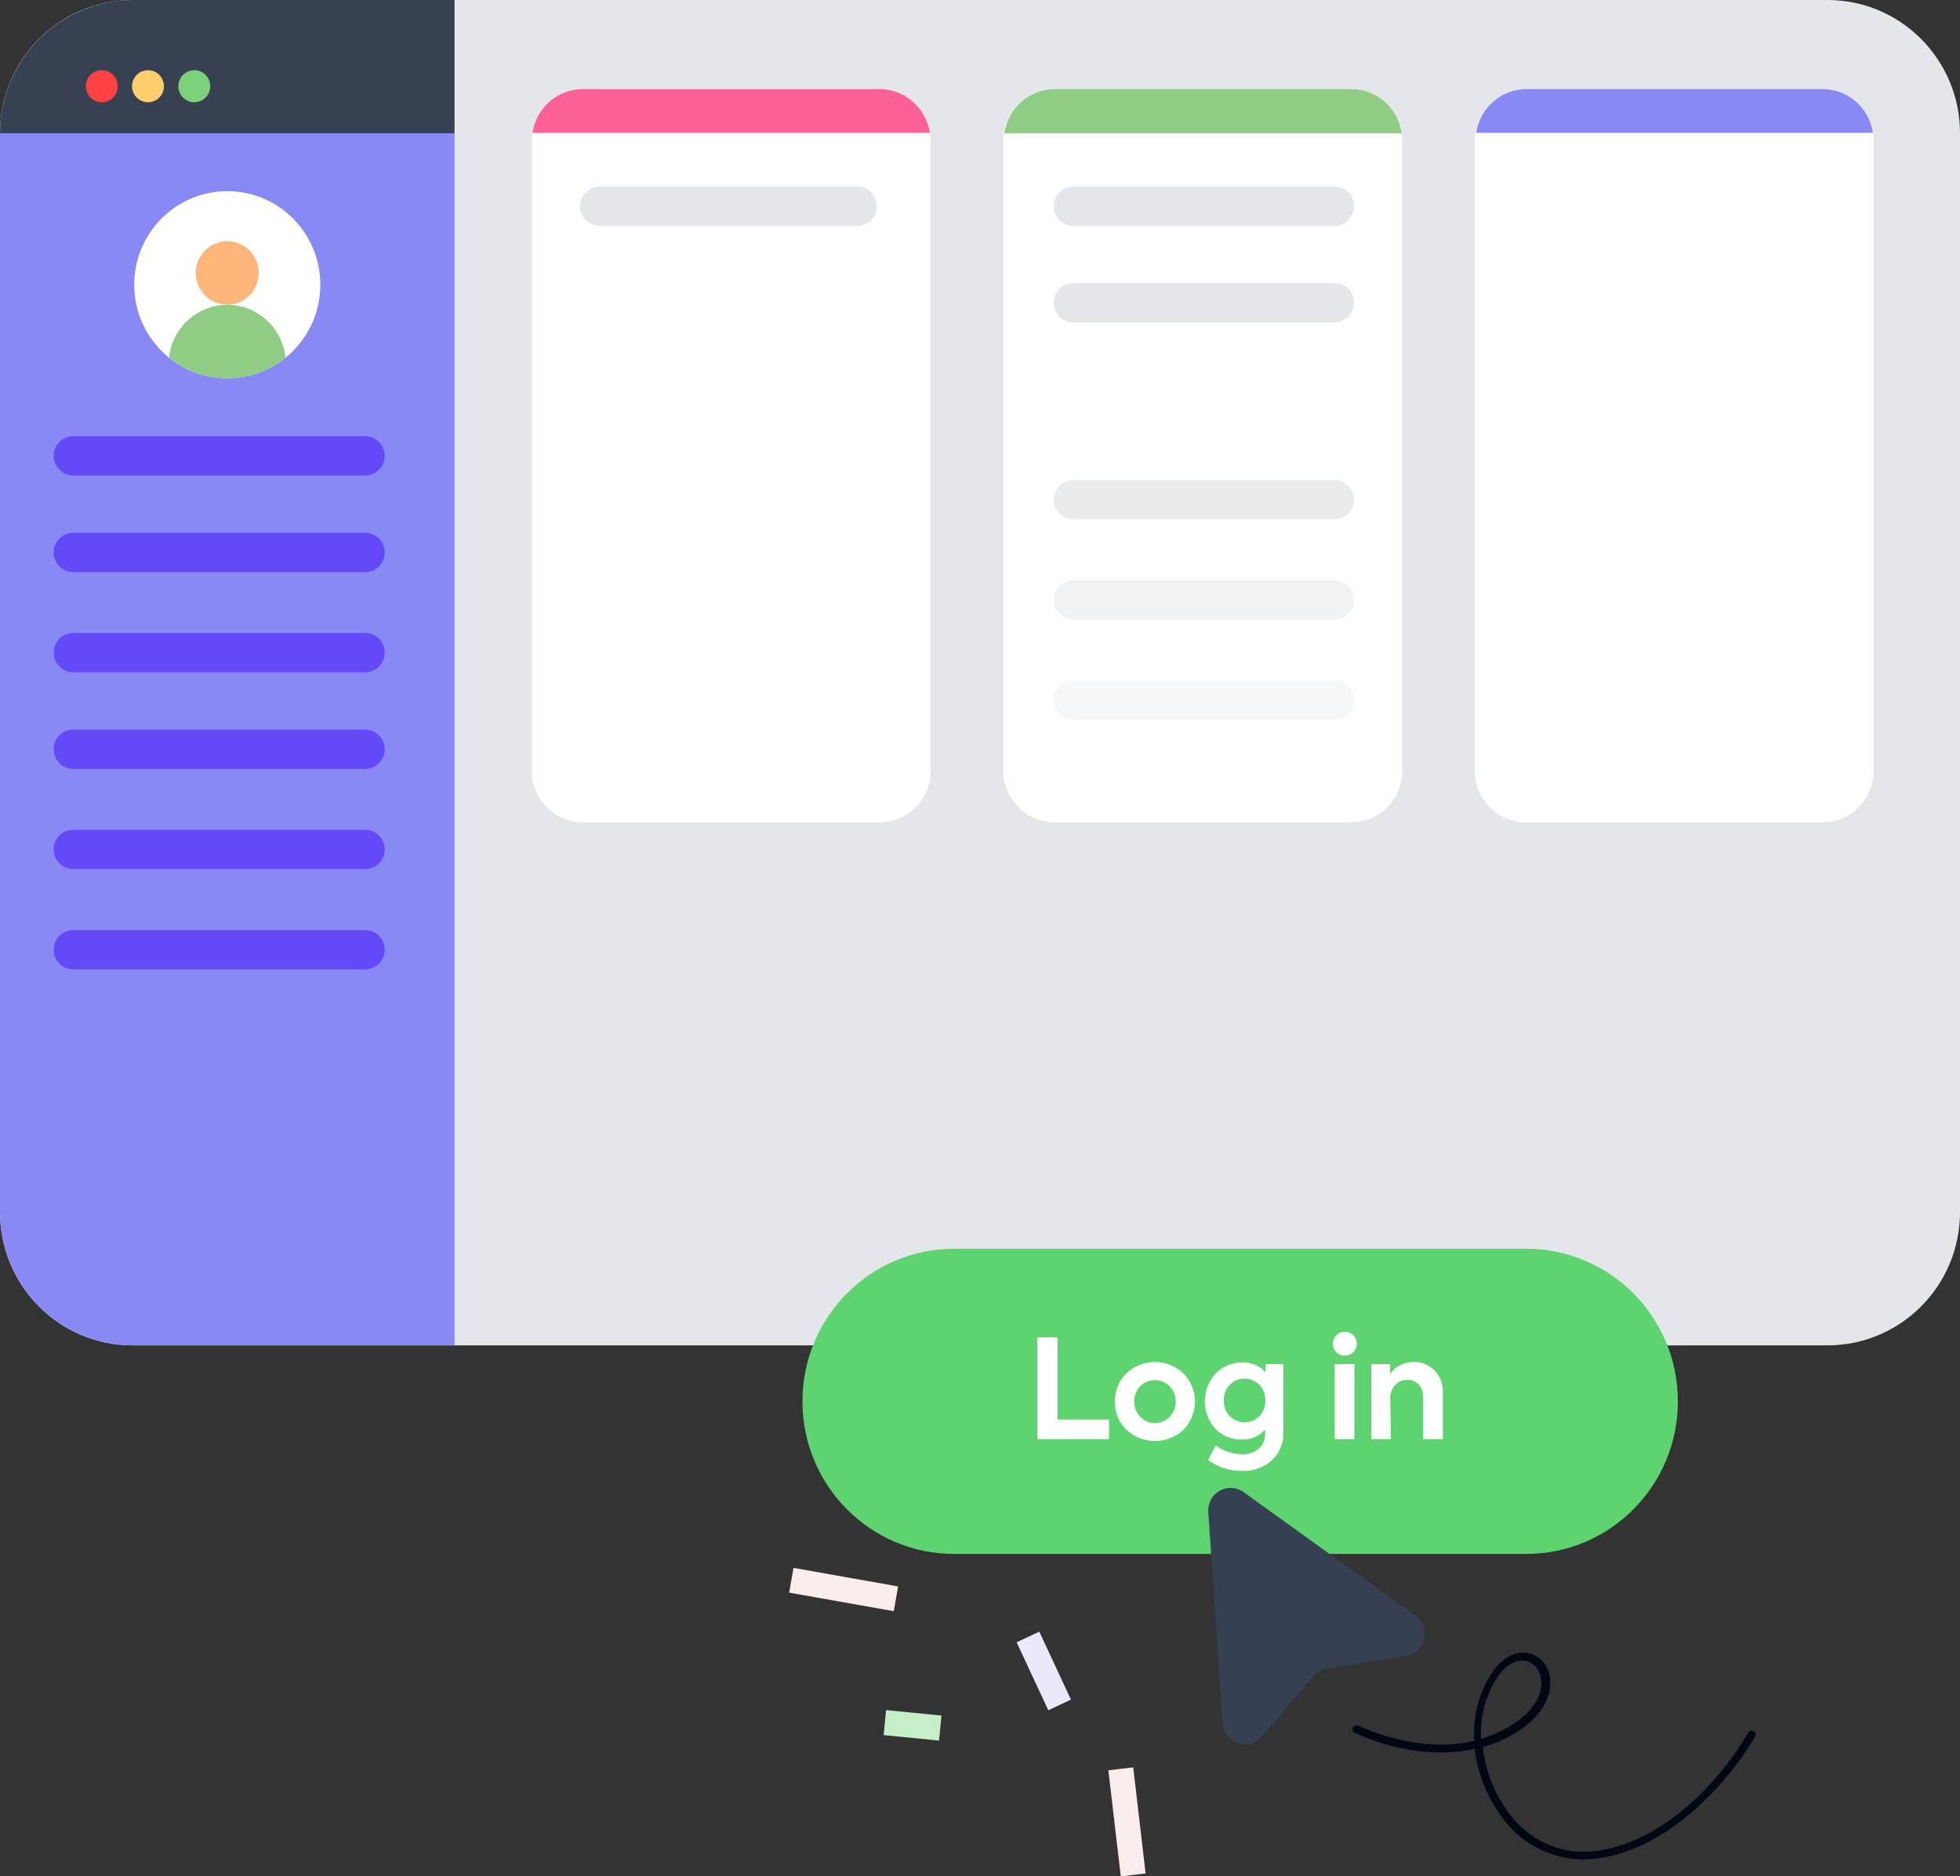 <svg width="211" height="202" viewBox="0 0 211 202" fill="none" xmlns="http://www.w3.org/2000/svg">
    <rect x="0" y="0" width="211" height="202" fill="#333333" stroke="none"/>
    <g clip-path="url(#clip0_1063_20375)">
        <path d="M196.731 0H14.269C6.388 0 0 6.423 0 14.346V130.496C0 138.419 6.388 144.841 14.269 144.841H196.731C204.612 144.841 211 138.419 211 130.496V14.346C211 6.423 204.612 0 196.731 0Z" fill="#E5E6E9"/>
        <path d="M14.269 0C10.488 0.011 6.865 1.526 4.192 4.214C1.518 6.902 0.011 10.544 0 14.346H48.934V0H14.269Z" fill="#374151"/>
        <path d="M0 130.496C0.011 134.297 1.518 137.94 4.192 140.627C6.865 143.315 10.488 144.83 14.269 144.842H48.934V14.346H0V130.496Z" fill="#8989F6"/>
        <path d="M24.467 40.724C30 40.724 34.485 36.215 34.485 30.652C34.485 25.09 30 20.581 24.467 20.581C18.934 20.581 14.449 25.09 14.449 30.652C14.449 36.215 18.934 40.724 24.467 40.724Z" fill="white"/>
        <path d="M24.466 32.795C26.34 32.795 27.859 31.268 27.859 29.384C27.859 27.501 26.34 25.974 24.466 25.974C22.593 25.974 21.074 27.501 21.074 29.384C21.074 31.268 22.593 32.795 24.466 32.795Z" fill="#FFB678"/>
        <path d="M24.467 32.805C22.908 32.817 21.407 33.404 20.25 34.455C19.093 35.507 18.36 36.949 18.191 38.507C19.971 39.943 22.185 40.725 24.467 40.725C26.749 40.725 28.963 39.943 30.743 38.507C30.574 36.949 29.841 35.507 28.684 34.455C27.527 33.404 26.027 32.817 24.467 32.805Z" fill="#8ECD83"/>
        <path d="M10.96 11.01C11.908 11.01 12.677 10.237 12.677 9.283C12.677 8.33 11.908 7.557 10.96 7.557C10.011 7.557 9.242 8.33 9.242 9.283C9.242 10.237 10.011 11.01 10.96 11.01Z" fill="#FE4141"/>
        <path d="M15.932 11.01C16.881 11.01 17.649 10.237 17.649 9.283C17.649 8.33 16.881 7.557 15.932 7.557C14.984 7.557 14.215 8.33 14.215 9.283C14.215 10.237 14.984 11.01 15.932 11.01Z" fill="#FFCE6C"/>
        <path d="M20.917 11.01C21.865 11.01 22.634 10.237 22.634 9.283C22.634 8.33 21.865 7.557 20.917 7.557C19.968 7.557 19.199 8.33 19.199 9.283C19.199 10.237 19.968 11.01 20.917 11.01Z" fill="#7CD17B"/>
        <path d="M39.308 46.959H7.887C6.722 46.959 5.777 47.906 5.777 49.075C5.777 50.243 6.722 51.19 7.887 51.19H39.308C40.473 51.19 41.417 50.243 41.417 49.075C41.417 47.906 40.473 46.959 39.308 46.959Z" fill="#634AF6"/>
        <path d="M39.308 57.361H7.887C6.722 57.361 5.777 58.308 5.777 59.476C5.777 60.645 6.722 61.592 7.887 61.592H39.308C40.473 61.592 41.417 60.645 41.417 59.476C41.417 58.308 40.473 57.361 39.308 57.361Z" fill="#634AF6"/>
        <path d="M39.308 68.147H7.887C6.722 68.147 5.777 69.094 5.777 70.263C5.777 71.431 6.722 72.378 7.887 72.378H39.308C40.473 72.378 41.417 71.431 41.417 70.263C41.417 69.094 40.473 68.147 39.308 68.147Z" fill="#634AF6"/>
        <path d="M39.308 78.549H7.887C6.722 78.549 5.777 79.496 5.777 80.664C5.777 81.833 6.722 82.78 7.887 82.78H39.308C40.473 82.78 41.417 81.833 41.417 80.664C41.417 79.496 40.473 78.549 39.308 78.549Z" fill="#634AF6"/>
        <path d="M39.308 89.335H7.887C6.722 89.335 5.777 90.282 5.777 91.451C5.777 92.619 6.722 93.566 7.887 93.566H39.308C40.473 93.566 41.417 92.619 41.417 91.451C41.417 90.282 40.473 89.335 39.308 89.335Z" fill="#634AF6"/>
        <path d="M39.308 100.131H7.887C6.722 100.131 5.777 101.079 5.777 102.247C5.777 103.415 6.722 104.363 7.887 104.363H39.308C40.473 104.363 41.417 103.415 41.417 102.247C41.417 101.079 40.473 100.131 39.308 100.131Z" fill="#634AF6"/>
        <path d="M94.707 9.635H62.735C59.708 9.635 57.254 12.102 57.254 15.145V83.015C57.254 86.058 59.708 88.525 62.735 88.525H94.707C97.734 88.525 100.187 86.058 100.187 83.015V15.145C100.187 12.102 97.734 9.635 94.707 9.635Z" fill="white"/>
        <path d="M145.465 9.635H113.492C110.465 9.635 108.012 12.102 108.012 15.145V83.015C108.012 86.058 110.465 88.525 113.492 88.525H145.465C148.492 88.525 150.945 86.058 150.945 83.015V15.145C150.945 12.102 148.492 9.635 145.465 9.635Z" fill="white"/>
        <path d="M196.222 9.635H164.25C161.223 9.635 158.77 12.102 158.77 15.145V83.015C158.77 86.058 161.223 88.525 164.25 88.525H196.222C199.249 88.525 201.703 86.058 201.703 83.015V15.145C201.703 12.102 199.249 9.635 196.222 9.635Z" fill="white"/>
        <path d="M94.696 9.592H62.735C61.422 9.598 60.155 10.077 59.164 10.941C58.172 11.805 57.521 12.998 57.328 14.303H100.103C99.91 12.998 99.259 11.805 98.267 10.941C97.275 10.077 96.009 9.598 94.696 9.592Z" fill="#FB6096"/>
        <path d="M145.465 9.592H113.493C112.181 9.608 110.918 10.096 109.934 10.968C108.949 11.841 108.309 13.039 108.129 14.346H150.893C150.711 13.028 150.062 11.821 149.064 10.948C148.066 10.074 146.788 9.593 145.465 9.592Z" fill="#8ECD83"/>
        <path d="M196.221 9.592H164.313C163 9.598 161.733 10.077 160.742 10.941C159.75 11.805 159.099 12.998 158.906 14.303H201.628C201.435 12.998 200.784 11.805 199.792 10.941C198.801 10.077 197.534 9.598 196.221 9.592Z" fill="#8989F6"/>
        <path d="M92.291 20.09H64.559C63.394 20.09 62.449 21.038 62.449 22.206C62.449 23.374 63.394 24.322 64.559 24.322H92.291C93.456 24.322 94.4 23.374 94.4 22.206C94.4 21.038 93.456 20.09 92.291 20.09Z" fill="#E5E6E9"/>
        <path d="M143.654 20.09H115.551C114.386 20.09 113.441 21.038 113.441 22.206C113.441 23.374 114.386 24.322 115.551 24.322H143.654C144.819 24.322 145.764 23.374 145.764 22.206C145.764 21.038 144.819 20.09 143.654 20.09Z" fill="#E5E6E9"/>
        <path d="M143.654 30.482H115.551C114.386 30.482 113.441 31.429 113.441 32.597C113.441 33.766 114.386 34.713 115.551 34.713H143.654C144.819 34.713 145.764 33.766 145.764 32.597C145.764 31.429 144.819 30.482 143.654 30.482Z" fill="#E5E6E9"/>
        <path opacity="0.82" d="M143.654 51.68H115.551C114.386 51.68 113.441 52.627 113.441 53.796C113.441 54.964 114.386 55.911 115.551 55.911H143.654C144.819 55.911 145.764 54.964 145.764 53.796C145.764 52.627 144.819 51.68 143.654 51.68Z" fill="#E5E6E9"/>
        <path opacity="0.5" d="M143.654 62.466H115.551C114.386 62.466 113.441 63.413 113.441 64.582C113.441 65.75 114.386 66.698 115.551 66.698H143.654C144.819 66.698 145.764 65.75 145.764 64.582C145.764 63.413 144.819 62.466 143.654 62.466Z" fill="#E5E6E9"/>
        <g opacity="0.33">
            <path d="M143.654 73.263H115.551C114.386 73.263 113.441 74.21 113.441 75.378C113.441 76.547 114.386 77.494 115.551 77.494H143.654C144.819 77.494 145.764 76.547 145.764 75.378C145.764 74.21 144.819 73.263 143.654 73.263Z" fill="#E5E6E9"/>
        </g>
        <path d="M164.293 134.439H102.723C93.701 134.439 86.387 141.793 86.387 150.863V150.874C86.387 159.945 93.701 167.298 102.723 167.298H164.293C173.315 167.298 180.629 159.945 180.629 150.874V150.863C180.629 141.793 173.315 134.439 164.293 134.439Z" fill="#5DD470"/>
        <path d="M119.388 154.934H111.66V143.978H113.855V152.824H119.388V154.934Z" fill="white"/>
        <path d="M120.025 150.884C120.011 150.327 120.112 149.773 120.32 149.256C120.527 148.739 120.838 148.27 121.233 147.879C122.067 147.079 123.176 146.632 124.329 146.632C125.482 146.632 126.59 147.079 127.424 147.879C128.205 148.686 128.642 149.769 128.642 150.895C128.642 152.021 128.205 153.104 127.424 153.911C126.584 154.699 125.478 155.138 124.329 155.138C123.18 155.138 122.073 154.699 121.233 153.911C120.837 153.516 120.526 153.044 120.318 152.523C120.11 152.003 120.01 151.445 120.025 150.884ZM122.739 152.526C122.945 152.74 123.192 152.91 123.465 153.026C123.739 153.142 124.032 153.202 124.329 153.202C124.625 153.202 124.919 153.142 125.192 153.026C125.465 152.91 125.712 152.74 125.919 152.526C126.129 152.308 126.294 152.051 126.405 151.77C126.516 151.488 126.57 151.187 126.566 150.884C126.57 150.583 126.516 150.284 126.405 150.004C126.294 149.724 126.128 149.469 125.919 149.254C125.712 149.04 125.465 148.87 125.192 148.753C124.919 148.637 124.625 148.577 124.329 148.577C124.032 148.577 123.739 148.637 123.465 148.753C123.192 148.87 122.945 149.04 122.739 149.254C122.529 149.469 122.365 149.724 122.255 150.004C122.146 150.284 122.094 150.584 122.103 150.884C122.09 151.495 122.319 152.085 122.739 152.526Z" fill="white"/>
        <path d="M136.244 147.74V146.856H138.163V154.135C138.192 154.709 138.096 155.281 137.882 155.813C137.668 156.346 137.34 156.824 136.922 157.215C136.047 157.991 134.908 158.399 133.742 158.356C132.418 158.38 131.123 157.968 130.053 157.183L130.869 155.617C131.692 156.213 132.675 156.544 133.689 156.565C134.357 156.604 135.014 156.383 135.523 155.947C135.742 155.74 135.915 155.489 136.03 155.209C136.146 154.93 136.2 154.629 136.191 154.327V153.911C135.88 154.261 135.497 154.538 135.069 154.722C134.64 154.906 134.176 154.993 133.71 154.977C133.175 154.998 132.64 154.905 132.143 154.703C131.646 154.5 131.198 154.194 130.827 153.805C130.094 152.986 129.693 151.922 129.703 150.821C129.713 149.72 130.133 148.663 130.88 147.858C131.262 147.47 131.718 147.165 132.221 146.962C132.724 146.759 133.264 146.661 133.806 146.675C134.265 146.665 134.72 146.755 135.141 146.939C135.562 147.123 135.938 147.396 136.244 147.74ZM131.76 150.821C131.748 151.125 131.798 151.429 131.907 151.713C132.017 151.997 132.183 152.256 132.396 152.473C132.823 152.887 133.393 153.118 133.986 153.118C134.579 153.118 135.149 152.887 135.576 152.473C135.787 152.254 135.953 151.996 136.062 151.712C136.171 151.428 136.222 151.125 136.212 150.821C136.233 150.513 136.191 150.204 136.089 149.914C135.986 149.623 135.825 149.357 135.616 149.131C135.407 148.906 135.153 148.726 134.872 148.603C134.591 148.48 134.287 148.417 133.981 148.417C133.674 148.417 133.371 148.48 133.089 148.603C132.808 148.726 132.555 148.906 132.346 149.131C132.136 149.357 131.975 149.623 131.873 149.914C131.77 150.204 131.728 150.513 131.749 150.821H131.76Z" fill="white"/>
        <path d="M146.059 144.66C146.06 144.83 146.028 144.998 145.964 145.155C145.9 145.312 145.805 145.455 145.686 145.575C145.567 145.695 145.425 145.79 145.268 145.854C145.112 145.919 144.945 145.951 144.776 145.95C144.605 145.953 144.435 145.922 144.277 145.857C144.119 145.793 143.975 145.698 143.854 145.577C143.735 145.456 143.641 145.313 143.579 145.156C143.518 144.998 143.488 144.829 143.493 144.66C143.486 144.492 143.515 144.324 143.577 144.168C143.639 144.012 143.733 143.871 143.854 143.754C143.975 143.633 144.119 143.537 144.277 143.473C144.435 143.409 144.605 143.378 144.776 143.381C144.945 143.378 145.113 143.41 145.27 143.474C145.426 143.538 145.569 143.633 145.688 143.754C145.81 143.87 145.906 144.011 145.97 144.167C146.034 144.323 146.064 144.491 146.059 144.66ZM145.804 146.856V154.934H143.684V146.856H145.804Z" fill="white"/>
        <path d="M149.737 154.935H147.617V146.856H149.653V147.975C149.885 147.558 150.236 147.221 150.66 147.005C151.124 146.75 151.647 146.621 152.176 146.632C152.586 146.621 152.994 146.692 153.377 146.843C153.759 146.993 154.107 147.218 154.402 147.506C154.721 147.833 154.968 148.224 155.127 148.654C155.286 149.084 155.353 149.542 155.324 150V154.935H153.204V150.554C153.24 150.024 153.077 149.499 152.748 149.083C152.594 148.908 152.402 148.77 152.187 148.68C151.972 148.589 151.74 148.549 151.508 148.561C151.258 148.552 151.009 148.598 150.778 148.696C150.548 148.793 150.341 148.94 150.172 149.126C149.821 149.537 149.639 150.067 149.663 150.607L149.737 154.935Z" fill="white"/>
        <path d="M151.329 178.275L142.848 179.629C142.292 179.718 141.786 180.001 141.417 180.428L135.83 186.962C135.416 187.444 134.829 187.741 134.197 187.789C133.565 187.837 132.94 187.632 132.459 187.217C131.975 186.794 131.674 186.198 131.622 185.555L130.074 162.747C130.039 162.106 130.258 161.477 130.683 160.997C131.108 160.518 131.705 160.227 132.342 160.189C132.882 160.166 133.414 160.319 133.858 160.626L152.346 173.927C152.604 174.109 152.822 174.341 152.99 174.609C153.157 174.877 153.27 175.176 153.323 175.488C153.375 175.8 153.365 176.119 153.294 176.428C153.223 176.736 153.092 177.027 152.908 177.284C152.724 177.548 152.487 177.771 152.214 177.94C151.94 178.108 151.636 178.219 151.318 178.265L151.329 178.275Z" fill="#354153"/>
        <path d="M182.092 195.126C178.382 198.323 174.258 200.156 170.431 200.188C168.648 200.173 166.896 199.718 165.329 198.863C163.761 198.008 162.427 196.78 161.441 195.285C159.975 193.212 159.052 190.8 158.759 188.273C152.198 189.754 145.911 186.599 145.826 186.557C145.729 186.502 145.655 186.412 145.622 186.305C145.588 186.198 145.597 186.082 145.646 185.981C145.671 185.93 145.706 185.885 145.748 185.848C145.79 185.811 145.839 185.783 145.893 185.765C145.946 185.747 146.002 185.74 146.058 185.744C146.114 185.748 146.169 185.764 146.219 185.789C146.293 185.789 152.399 188.891 158.706 187.431C158.58 185.519 158.907 183.605 159.661 181.846C161.282 178.073 163.403 177.849 164.23 177.924C164.858 177.997 165.447 178.27 165.911 178.703C166.374 179.136 166.688 179.707 166.806 180.332C167.198 182.006 166.456 184.521 163.222 186.514C162.102 187.205 160.893 187.739 159.629 188.102C159.896 190.521 160.771 192.832 162.173 194.816C163.072 196.206 164.3 197.349 165.747 198.143C167.194 198.938 168.814 199.358 170.463 199.367C176.664 199.293 183.629 194.252 188.209 186.525C188.237 186.476 188.275 186.434 188.32 186.4C188.364 186.366 188.415 186.342 188.469 186.328C188.524 186.314 188.58 186.311 188.635 186.319C188.691 186.327 188.744 186.347 188.792 186.375C188.84 186.404 188.882 186.442 188.916 186.487C188.949 186.532 188.974 186.583 188.987 186.637C189.001 186.692 189.004 186.749 188.996 186.804C188.988 186.86 188.969 186.913 188.94 186.962C187.114 190.039 184.801 192.797 182.092 195.126ZM159.491 187.196C160.608 186.855 161.676 186.371 162.671 185.757C165.523 184.02 166.201 181.91 165.851 180.514C165.772 180.068 165.553 179.659 165.227 179.347C164.902 179.035 164.485 178.835 164.039 178.776C162.692 178.659 161.304 179.927 160.328 182.187C159.651 183.769 159.343 185.486 159.427 187.207L159.491 187.196Z" fill="#010813"/>
        <path d="M85.421 168.796L84.953 171.462L96.218 173.459L96.685 170.793L85.421 168.796Z" fill="#F8EDEB"/>
        <path d="M121.995 190.274L119.32 190.59L120.655 202.011L123.329 201.695L121.995 190.274Z" fill="#F8EDEB"/>
        <path d="M95.393 184.107L95.129 186.801L101.09 187.391L101.353 184.697L95.393 184.107Z" fill="#C7EFC7"/>
        <path d="M111.884 175.661L109.445 176.808L112.851 184.125L115.29 182.978L111.884 175.661Z" fill="#EBE9F9"/>
    </g>
    <defs>
        <clipPath id="clip0_1063_20375">
            <rect width="211" height="202" fill="white"/>
        </clipPath>
    </defs>
</svg>
